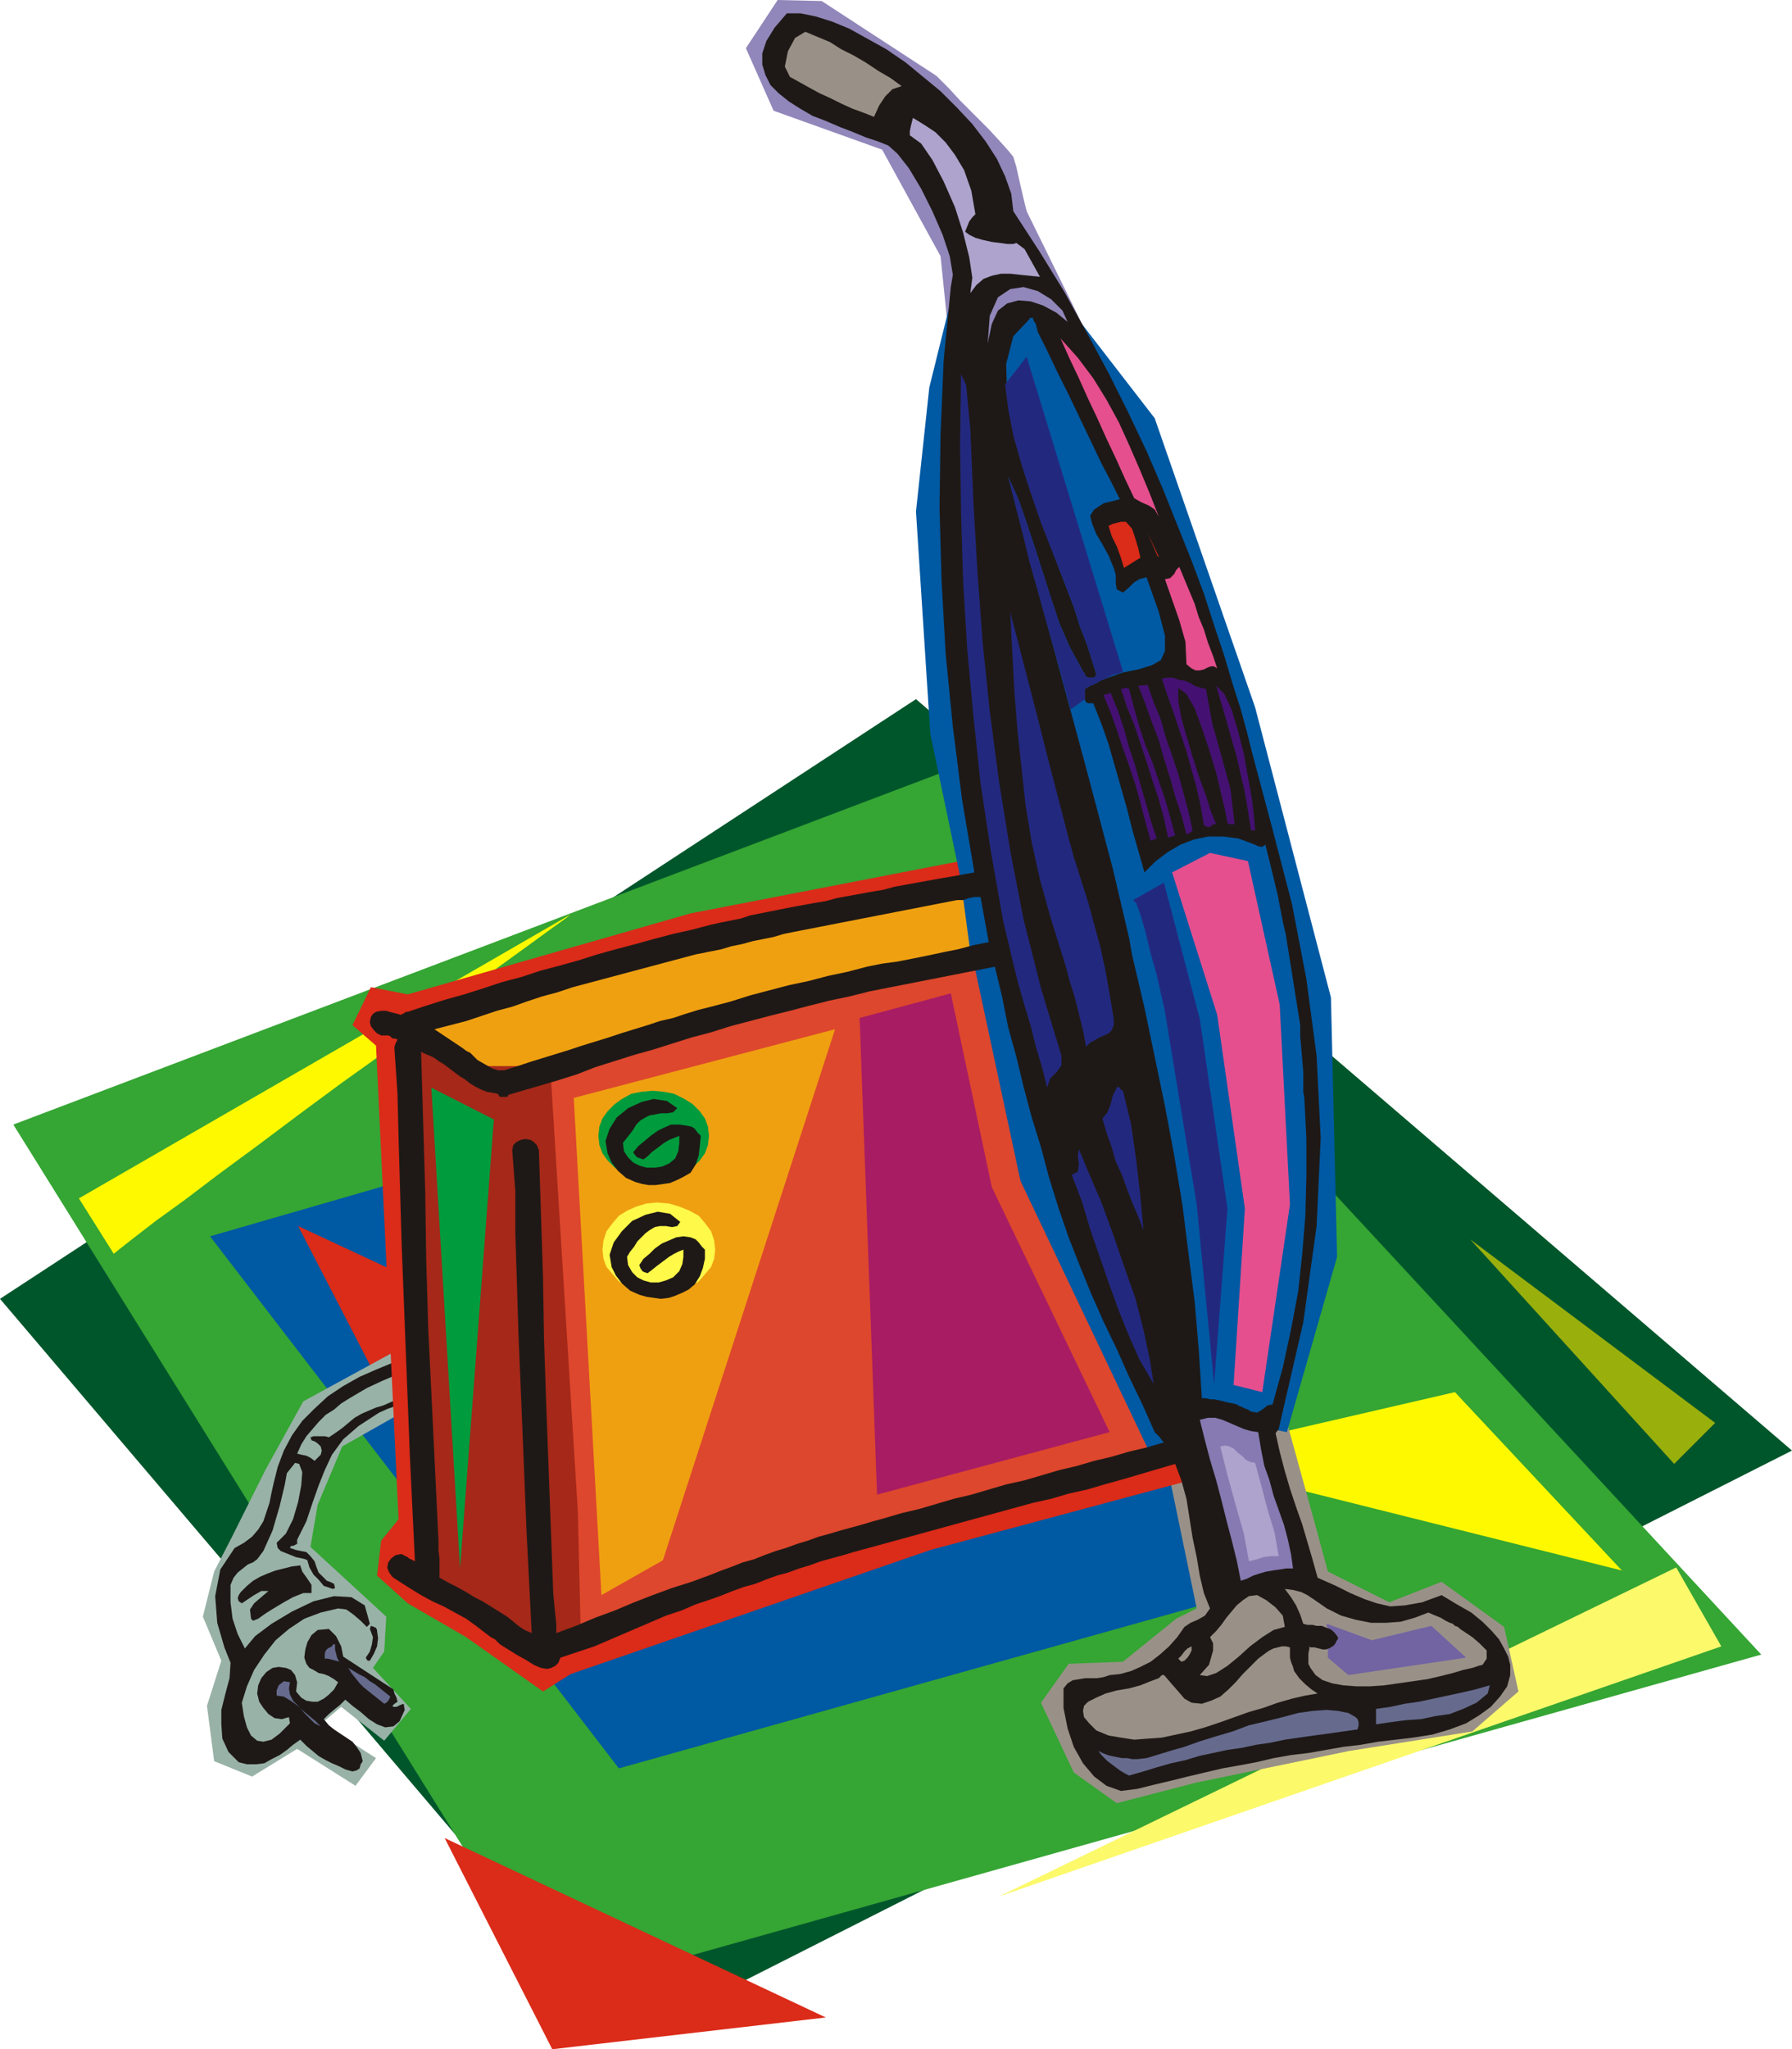 <svg xmlns="http://www.w3.org/2000/svg" fill-rule="evenodd" height="1.999in" preserveAspectRatio="none" stroke-linecap="round" viewBox="0 0 1749 1999" width="1.749in"><style>.pen1{stroke:none}.brush4{fill:#0059a3}.brush6{fill:#fff900}.brush7{fill:#db2b19}.brush9{fill:#999187}.brush10{fill:#9187ba}.brush12{fill:#1e1916}.brush13{fill:#666b8e}.brush14{fill:#efa011}.brush17{fill:#ada3cc}.brush18{fill:#23287f}.brush19{fill:#e54f8e}.brush20{fill:#441172}</style><path class="pen1" style="fill:#00562b" d="m0 1267 894-585 855 733-1135 574L0 1267z"/><path class="pen1" style="fill:#35a533" d="m13 1097 908-344 798 861-1178 331-528-848z"/><path class="pen1 brush4" d="m205 1206 644-186 430 516-675 189-399-519z"/><path class="pen1" style="fill:#fcf96b" d="m975 1850 661-321 44 77-705 244z"/><path class="pen1 brush6" d="m111 1223-34-54 480-277-5 4-14 10-22 16-29 21-33 25-38 28-40 30-42 30-42 31-40 30-38 28-33 25-29 21-22 17-14 11-5 4z"/><path class="pen1 brush7" d="m434 1793 105 206 267-31-372-175zm-143-597 106 205 267-31-373-174z"/><path class="pen1 brush6" d="m1583 1532-163-174-277 64 440 110z"/><path class="pen1" style="fill:#99af0c" d="m1634 1428 40-40-239-179 199 219z"/><path class="pen1 brush9" d="m1254 1380 29 105 13 48 60 30 51-20 61 44 14 63-45 39-120 19-150 31-77 20-42-30-32-68 27-38 53-2 52-42 20-10-34-164 16-42 104 17z"/><path class="pen1 brush10" d="m1062 328-60-122-2-8-4-17-4-18-3-10-4-5-8-9-12-13-14-14-14-14-11-12-9-9-3-3L802 1l-43-1-31 47 27 61 106 38 57 104 10 98 134-20z"/><path class="pen1" style="fill:#99b2a8" d="m560 1361-58-7-108 23-60 34-24 57-7 41 74 68-2 34-11 16 37 40-26 31-42-33-19 16 53 34-20 27-57-36-44 27-37-15-7-54 14-44-18-43 11-44 17-33 33-66 37-67 88-48 48-3 155 7-27 38z"/><path class="pen1 brush12" d="M537 1357h-9l-9-1h-20l-11 1h-11l-12 1-11 1-12 1-11 2-11 2-11 2-11 2-10 3-9 3-9 4-20 13-15 13-11 15-7 15-6 15-6 17-6 18-9 18v4l-2 1-2 1h-2l-1 2 6 2 5 1 5 1 4 4 4 5 2 6 2 5 5 5 3 3 3 1 4 2 1 4-2 1-3-1-3-1-3-1-5-6-5-5-4-7-2-7-2-1-4-1-5-1-5-2-5-2-5-2-3-3-1-5 9-9 7-14 5-17 3-16 1-13-3-8-4-1-8 10-2 11-5 21-7 24-9 20-3 4-3 4-4 3-5 2-5 4-5 4-4 5-3 7v17l2 16 5 15 7 14 10-12 16-12 20-12 21-10 20-5 17 1 13 8 5 18-3 3-6-6-7-6-7-5-8-1-17 4-16 6-15 10-13 11-11 14-10 15-7 16-5 16 2 13 3 11 4 8 6 5 6 1 8-2 8-6 10-10-1-6-7 2-7-1-6-4-5-6-4-6-2-8 1-8 3-7 5-6 6-4 6-1 7 1 5 2 4 5 2 7-1 9 5 6 5 3 6 1h5l6-3 5-4 5-5 4-7-4-3-5-3-5-2-5-1-5-3-4-2-3-4-2-6 1-8 2-7 4-7 6-5 11-1 7 7 5 10 2 10 49 32 1 4 2 4 1 4-3 2-1 1-1 1 1 1h3l4-2 3-1 1 6-5 11-6 5-8 1-8-3-8-5-8-7-8-6-7-6-5 5-5 4-6 5-5 5 5 6 5 4 6 4 6 4 6 4 4 5 4 6 2 8-2 3-1 4-3 2-4 1-7-2-6-3-7-3-6-3-7-4-6-5-6-5-6-6-7 5-6 5-7 5-8 4-7 4-8 1h-9l-8-2-10-10-6-13-1-14v-14l4-16 4-15 1-15-6-15-7-24-2-26 5-26 14-21 9-5 8-6 6-7 5-8 3-9 3-9 2-10 2-9 4-16 6-16 8-15 10-14 12-12 13-12 15-10 16-9 16-7 17-7 18-4 17-3 18-2 17 1 17 2 16 4 7 1 8 1h42l-15 3-14 2-13 1h-24l-11-1-11-1h-10l-11-1-11 1-11 1-13 3-13 4-14 6-15 7-17 10-8 5-7 6-8 5-7 7-6 7-6 7-5 8-4 9 4 1 5 1 4 2 4 3 3-3 3-3 1-4-1-4-3-3-3-2-3-1-1-3 3-1h11l4 1 6-4 7-5 6-5 6-5 7-4 7-3 7-3 7-2 9-4 10-3 10-3 10-2 9-2 10-2 11-2 10-1h10l10-1h11l10-1h21l11 1h10l3 6h-2z"/><path class="pen1 brush12" d="M304 1554h-8l-10 4-9 5-10 6-8 5-7 5-5 2-2-2-1-9 4-6 7-6 7-6h-7l-7 4-6 4-6 4-3-2-1-3 1-3 2-3 6-6 6-5 7-4 7-3 8-3 8-2 8-2 8-1 2 6 5 7 4 6v8zm64 37 1 7-1 8-3 7-4 7h-2l-1-1-1-2 4-6 2-7 1-7-3-8 1-3 3 1 2 1 1 2v1z"/><path class="pen1 brush13" d="M327 1604v5l1 4 1 4 2 4-3-1-4-1-4-1h-3v-5l1-3 2-2 2-1 2-1 1-2h2zm54 51-1 2-1 2-2 2-2 1-5-4-5-4-5-4-5-4-4-4-4-5-4-5-3-5 5 3 5 3 6 3 5 4 5 3 5 4 5 4 5 4zm-98-14-1 6 1 6 3 6 5 5 5 5 6 5 6 5 5 5-6-3-5-5-5-5-4-5-5-4-6-4-5-3-7-1v-5l2-5 5-4 6 1z"/><path class="pen1 brush7" d="m372 1503 17-21-22-462-23-20 18-37 36 7 276-79 351-68 159 615-276 74-351 121-27 17-75-53-57-33-30-27 4-34z"/><path class="pen1 brush4" d="m934 269-27 109-13 121 14 217 63 301 81 266 153 104 51 10 49-171-6-253-74-283-98-282-119-154-74 15z"/><path class="pen1 brush14" d="m388 996 95 65 101-35 242-61 152-23-9-66-1-21-230 43-241 71-109 27z"/><path class="pen1 brush4" d="m938 861 10 75 30-4-9-56-1-17v-4l-30 6z"/><path class="pen1" style="fill:#dd472d" d="m499 1057 30 557 114-52 282-86 240-65-75-131-95-296-11-55-178 37-269 74-38 17z"/><path class="pen1 brush4" d="m951 942 45 210 128 269 20-4 9-3-56-105-75-212-44-161-27 6z"/><path class="pen1" style="fill:#a52819" d="m389 1003 23 532 93 68 34 14 28-14-3-128-27-435h-72l-76-37z"/><path class="pen1 brush12" d="m1245 1398 3-4 24-104 13-94 4-86-4-80-10-75-14-73-19-73-20-75-5-20-6-22-8-25-8-27-10-30-10-31-12-32-14-35-14-35-16-37-18-38-19-38-21-39-22-40-24-39-26-40-2-17-6-17-8-17-11-17-13-17-15-16-16-16-17-14-17-14-19-13-18-10-18-10-17-7-16-5-15-3h-13l-12 14-8 13-4 12v11l3 10 5 10 8 8 10 8 11 7 12 7 13 5 14 6 13 5 12 5 12 4 10 4 9 8 11 14 12 20 11 22 10 23 7 21 3 18-2 12-7 72-3 72-1 71 2 72 4 71 7 71 9 71 12 71-11 2-11 2-12 2-11 2-11 2-11 2-11 2-11 3-12 2-11 2-11 2-11 2-11 3-12 2-11 2-11 2-10 2-10 2-10 2-10 2-9 3-10 2-10 2-9 2v26l10-2 10-3 10-2 11-3 10-2 10-2 10-3 10-2 159-31h6l6-2 5-1h6l2 11 2 11 2 11 2 11-15 3-15 4-15 3-14 3-15 3-15 3-15 2-15 3-19 5-19 4-19 5-19 4-19 5-19 5-19 6-19 5v25l19-6 19-5 19-5 20-5 19-5 20-5 19-4 20-5 122-24 7 29 6 30 8 29 7 29 8 30 9 29 8 30 9 29 10 29 11 28 11 27 12 27 13 27 12 27 13 27 12 27 2 2 3 3 2 3 2 2-17 5-17 4-17 5-17 4-17 5-17 4-17 5-17 5-18 4-17 5-17 5-17 4-17 5-17 5-17 4-17 5-11 3-10 3-11 3-11 3-10 3-11 3-11 4-10 3-11 4-10 3-11 4-10 4-11 3-10 4-11 4-10 4v24l11-4 10-4 11-4 11-3 10-4 11-4 11-3 11-4 10-3 11-4 11-3 11-3 10-3 11-3 11-3 11-3 142-39 18-4 17-5 18-4 17-5 18-5 17-5 17-5 17-5 6 16 5 18 3 19 3 19 4 19 3 18 4 17 6 15-5 7-7 4-7 3-6 4-7 10-8 9-9 8-9 7-10 5-9 4-11 3-10 1-6 2-6 1h-12l-6 1-6 1-5 3-4 5v19l4 20 6 18 9 16 11 13 12 9 14 5 16-2 16-4 17-4 16-4 17-4 17-4 17-3 16-3 17-4 17-3 17-2 17-3 17-3 17-2 17-3 17-2 17-2 19-3 17-5 16-6 13-8 11-8 9-10 7-10 3-11v-10l-2-8-4-8-5-9-7-8-9-9-11-9-14-8-15-9-19 7-17 3-14 1-13-3-12-4-14-6-14-7-18-8-5-18-5-17-5-17-6-17-6-18-5-17-5-19-4-18zM694 902l-19 5-18 4-19 5-18 5-19 5-18 5-19 6-18 5-19 5-18 6-19 5-18 6-19 6-18 5-19 6-18 6h-2l-1 1-2 1-2 1-3-1-4-1-4-1-3-1h-5l-5 1-3 2-2 3-1 5 1 4 3 4 3 3 4 2h7l2 1 1 1 1 1h2l3 1-1 2-1 2-1 3v2l3 44 1 42 3 104 4 103 4 103 5 104-2-1-2-1-2-1-1-1-2-1-2-1-2-1h-1l-5 1-4 3-3 4-1 5 1 3 1 2 2 3 2 2 14 9 13 8 11 6 11 5 11 6 11 6 11 8 13 10 4 2 5 5 8 5 8 5 9 5 8 5 7 3 6 1 4-1 4-2 3-3 2-5 33-11 14-6 14-6 14-6 14-6 14-6 15-5 14-6 15-5v-24l-19 7-19 6-19 7-18 7-19 8-19 7-19 8-19 7v-9l-1-9-1-10-1-11-7-188-2-60-1-61-2-61-2-62-2-5-3-3-3-2-5-1-5 1-4 2-3 3-1 5 3 40v40l3 97 4 97 4 99 5 98-7-3-6-4-6-5-5-4-8-5-8-5-8-5-8-4-8-5-9-5-8-4-9-5v-18l-1-9v-9l-10-207-2-68-1-67-2-68-2-67 4 2 5 2 4 2 4 3 5 3 4 3 4 3 4 3 4 3 5 3 5 4 5 3 6 3 5 2 6 1 5 1 1 2 1 1h7l1-1v-1l48-14 19-6 18-7 19-6 19-6 18-5 19-6 19-6 19-5v-25l-12 3-13 4-12 4-13 3-12 4-13 4-13 4-12 4-13 4-13 4-12 4-13 4-13 4-13 4-12 4-13 4h-6l-6-2-7-4-7-4-4-4-3-3-4-2-4-3-3-2-6-4-6-4-6-4-6-4 31-8 15-5 15-5 15-4 14-5 15-5 15-4 15-5 15-4 15-4 15-4 15-4 15-4 15-4 15-4 15-4 15-3v-26z"/><path class="pen1 brush9" d="m771 75 9 5 9 5 11 6 11 5 10 5 11 5 11 4 10 4 5-11 6-9 7-7 9-3-11-8-12-7-12-8-12-7-12-6-11-7-12-5-12-5-10 6-7 13-3 15 5 10z"/><path class="pen1 brush17" d="m947 286 6-8 7-6 8-3 9-2h9l9 1 10 1 10 1-5-9-5-9-5-9-8-6-3 1h-6l-7-1-8-1-9-2-7-2-6-3-4-3 2-5 2-5 3-4 3-3-4-23-7-20-9-15-9-12-10-10-9-6-8-5-5-3-1 4-1 4-1 5v4l11 8 11 16 11 21 11 25 8 25 6 24 3 20-2 15z"/><path class="pen1 brush18" d="m1036 1030-20-66-17-67-13-67-11-68-9-68-7-68-5-68-4-69-1-24-2-47-4-42-5-11-1 69 1 67 2 66 4 66 6 65 7 66 10 66 12 68 5 21 5 21 5 20 6 21 6 20 5 20 6 20 5 20 3-9 7-7 4-6v-9z"/><path class="pen1 brush10" d="m964 335 4-19 6-13 9-7 11-3 12 1 12 4 13 7 11 9-5-11-11-11-13-8-14-4-13 2-12 8-8 18-2 27z"/><path class="pen1 brush18" d="m1060 1021 4-4 4-2 5-3 5-2 4-2 3-3 2-5v-6l-4-24-4-23-5-23-6-22-6-22-7-22-7-22-6-22-7-27-7-27-7-27-7-28-7-27-7-27-7-27-7-27 2 39 2 38 3 38 4 37 4 37 6 36 8 36 10 36 5 16 5 16 5 16 4 15 5 16 4 16 4 16 3 16z"/><path class="pen1 brush4" d="M1067 686h-5l-2-1-1-2-1-3v-5l1-3 5-3 5-2 5-3 5-2 17-6 15-3 13-4 9-5 4-9v-15l-6-23-12-34-7 2-5 3-5 5-6 5-6-3-1-6v-8l-2-7-5-12-6-11-6-10-4-10-2-8 4-6 9-6 16-4-8-16-10-19-10-21-11-23-11-23-11-22-10-21-9-18-1-4-1-4-2-3-1-3h-3v1l-16 17-7 27 1 33 7 38 12 42 15 43 16 42 15 39 6 19 7 18 5 16 4 13-2 3h-6l-3-2v-1l-1-2-1-1-1-2-12-22-10-23-8-24-8-25-8-25-8-24-8-23-10-22 12 46 12 47 13 47 13 48 13 48 13 48 13 49 13 49 4 17 4 17 4 17 4 17 3 17 4 17 4 17 4 17 10 48 10 48 9 48 8 48 6 48 6 47 4 47 3 47h4l4 1h4l5 1 4 1 4 1 5 1 4 1h1v1l3 1 4 2 3 1 3 2 6 1 5-3 5-4 5-1 10-36 8-37 7-37 4-37 3-37 1-38v-38l-2-39-1-6v-19l-1-12-1-12-1-11v-11l-14-88-3-13-5-26-7-29-5-20-3 2h-2l-3-1-2-1-16-6-15-2h-15l-14 3-13 5-12 7-12 9-11 11-6-21-6-21-5-20-6-21-6-21-6-21-7-20-8-20z"/><path class="pen1 brush18" d="m1002 348 94 307-4 2-5 1-4 2-4 2-5 2-5 3-5 2-5 3v10l-14 10-8-29-8-29-8-28-8-29-8-28-7-29-7-27-7-28 10 22 8 23 8 24 8 25 8 25 8 24 10 23 12 22 1 2 1 1 1 2v1l3 2h6l2-3-4-13-5-16-7-18-6-19-10-26-11-28-11-28-10-29-9-28-8-28-5-26-3-24 21-27z"/><path class="pen1 brush9" d="m1263 1630-1-4-2-5-1-4v-10l-4-1h-4l-4 1-4 1-4 2-3 2-4 3-4 3-7 7-8 8-7 8-7 7-8 7-9 4-9 3-10-1-7-4-6-7-7-8-6-7-1-1h-2l-1 1-1 1-1 1-8 3-10 4-11 3-12 2-11 3-9 4-8 4-4 4-1 5 1 6 5 6 7 7 12 5 12 2 13 2 13-1 14-1 14-3 14-3 14-4 15-5 14-5 14-5 14-4 14-5 14-4 13-3 12-2-6-4-6-5-6-6-5-7z"/><path class="pen1 brush18" d="m1053 1121-1 7 1 8-1 7-6 3 10 26 8 27 9 26 9 26 9 25 10 25 11 25 14 24-4-25-6-28-8-31-11-31-11-32-11-30-12-28-10-24z"/><path class="pen1 brush13" d="m1102 1732 14-4 13-4 14-4 14-3 13-4 14-3 14-3 14-2 14-3 14-2 14-3 14-2 14-2 15-2 14-2 14-2 1-4v-3l-1-3-2-2-7-4-10-2-11-1-14 1-14 2-15 4-16 4-17 4-16 6-17 5-16 5-14 5-14 4-13 4-10 3-9 1h-5l-5-1h-5l-5-1-5-1-4-1-5-2-4-2 3 4 3 3 3 3 4 3 4 3 4 3 5 3 4 2z"/><path class="pen1 brush19" d="m1107 486 7 4 7 3 6 4 4 7-9-23-10-24-10-23-10-22-12-22-13-21-15-20-17-19 9 20 9 19 9 20 9 19 9 20 9 19 9 20 9 19z"/><path class="pen1 brush18" d="m1096 1064-2-1-1-2-2-1-1 1-4 8-2 8-3 8-5 6 4 14 5 14 4 14 6 13 5 14 5 13 6 14 5 13-3-33-4-35-5-35-8-33z"/><path class="pen1 brush20" d="m1123 820 6-2-6-18-5-18-5-17-5-18-6-18-5-18-6-18-7-17-7 2 7 17 6 17 6 18 6 17 6 18 5 18 5 19 5 18z"/><path class="pen1 brush7" d="m1097 554 16-10-2-9-3-10-3-9-6-7h-5l-4 1-4 1-4 2 3 10 5 10 4 11 3 10z"/><path class="pen1 brush20" d="m1140 817 7-2-5-18-5-18-6-17-6-18-7-17-6-18-5-18-5-19-2-1h-2l-2 1h-2l6 18 7 17 6 18 6 18 6 19 6 18 5 18 4 19z"/><path class="pen1 brush9" d="m1161 1614 1-2 1-2v-4l-4 2-3 3-3 4-3 3 3 3 3-1 3-3 2-3z"/><path class="pen1 brush20" d="m1158 814 2-1 2-1 1-1 1-1-4-18-5-19-5-18-6-18-6-17-5-18-7-17-6-17-9 1 7 18 6 17 7 18 5 18 6 19 5 18 6 18 5 19z"/><path class="pen1 brush7" d="m1131 543-11-23 10 23h1z"/><path class="pen1 brush9" d="m1254 1587-2-11-7-8-9-7-9-5-8 1-6 4-6 5-5 6-5 6-5 7-5 6-6 6 3 6v7l-2 7-2 7-9 10 7 1 9-3 11-7 11-9 11-10 12-9 11-7 11-3z"/><path class="pen1 brush20" d="m1175 805 4 2 3-1 2-2h3l-5-12-5-16-7-19-6-19-6-20-5-18-3-16v-13l8 6 8 14 7 19 7 21 7 23 5 21 4 17 2 11 2 1h5l-4-34-9-33-9-32-6-33-5-1-6-2-5-3-5-2-6-1-5-2h-6l-5 1 6 18 6 17 6 18 6 18 5 18 5 18 4 18 3 18z"/><path class="pen1" style="fill:#877ab2" d="m1231 1415-3-18-7-1-7-2-7-3-7-3-7-3-7-2h-7l-8 2 5 20 5 19 6 20 5 19 5 20 5 19 5 20 4 20 6-2 6-3 6-2 7-2 6-1 7-1 6-1h7l-2-14-3-14-4-15-5-14-5-14-4-15-5-14-3-15z"/><path class="pen1 brush17" d="m1225 1427-5-1-4-2-4-4-4-3-4-4-4-2-4-1-5 1 7 28 8 29 8 28 5 27 8-2 6-2 7-1h8l-4-23-7-23-6-23-6-22z"/><path class="pen1 brush19" d="m1188 652-4-12-5-13-4-13-5-12-4-13-5-12-5-12-5-12-3 3-2 4-4 4-5 1 7 20 7 20 6 21 1 22 5 4 4 2h4l4-1 4-2 3-1h3l3 2z"/><path class="pen1 brush20" d="M1221 810h4l-1-12-2-18-4-22-4-23-6-23-6-20-7-15-8-8 5 17 5 17 5 18 5 17 4 18 4 17 3 18 3 19z"/><path class="pen1 brush9" d="M1306 1597v2l-1 1-1 2-1 2-1 1-1 1-2 1-1 1-4 1h-3l-4-1-4-1h-4l-1-1v2l-1 5v10l2 4 5 7 7 5 9 3 11 2 13 1h13l14-1 14-2 14-2 14-2 13-3 12-3 10-3 9-2 6-2 4-1 2-3 2-3v-8l-7-7-7-6-6-4-6-4-2-2-3-1-2-2-3-1-4-2-5-3-5-2-7-3-13 5-14 4-14 1h-15l-15-3-14-4-14-7-13-9-6-4-6-3-8-2-8-1 6 8 5 8 4 9 3 9 4 1h5l4 1h5l5 2 4 1 4 4 3 4z"/><path class="pen1" style="fill:#7263a3" d="m1316 1634 115-17-34-31-58 14-44-16v3l3 2 3 2 2 2 3 4v2l-1 1-1 2-1 2-1 1-1 1-2 1-1 1h-2v9l20 17z"/><path class="pen1 brush13" d="m1343 1682 14-2 15-2 15-1 14-3 14-2 13-5 13-6 11-9 2-8-14 4-13 3-14 3-14 3-14 3-14 2-14 3-14 2v15z"/><path class="pen1 brush19" d="m1218 840 31 140 10 195-27 183-28-7 11-172-27-189-44-139 37-19 37 8z"/><path class="pen1 brush18" d="m1106 878 30-17 35 133 27 185-13 171-17-175-31-188-1-5-3-13-4-18-6-21-5-21-5-17-4-11-3-3z"/><path class="pen1" style="fill:#a81c63" d="m928 969 40 189 115 239-227 61-17-465 89-24z"/><path class="pen1 brush14" d="m560 1071 255-67-168 518-60 34-27-485z"/><path class="pen1" d="m421 1061 61 31-33 438-28-469zm216 3 11 1 10 2 10 5 8 5 7 7 5 7 3 8 1 9-1 9-3 8-5 7-7 7-8 5-10 4-10 3-11 1-11-1-10-3-9-4-7-5-7-7-5-7-3-8-1-9 1-9 3-8 5-7 7-7 7-5 9-5 10-2 11-1z" style="fill:#009b3d"/><path class="pen1 brush12" d="m640 1087-6 1-4 2-5 3-4 4-3 5-3 4-4 5-3 4 1 8 4 6 5 5 6 3 7 2h8l7-1 7-3 6-5 3-7 1-8v-7l-5 2-5 2-5 3-4 3-4 3-4 3-4 4-4 3-3-1-3-1-2-2-2-3 5-6 6-5 6-5 7-5 6-3 7-3h8l7 1 5 1 3 2 3 4 3 3-1 10-1 9-3 9-5 8-7 4-6 3-7 3-7 1-7 1h-7l-6-1-7-2-9-4-8-7-6-8-4-9-2-12 4-12 7-11 11-9 13-6 12-3 13 2 10 7-4 4-6 1h-6l-5 1z"/><path class="pen1" style="fill:#fff949" d="m641 1173 12 1 10 3 10 4 9 5 6 7 6 8 3 9 1 9-1 9-3 8-6 7-6 7-9 5-10 4-10 3-12 1-10-1-10-3-9-4-8-5-6-7-6-7-3-8-1-9 1-9 3-9 6-8 6-7 8-5 9-4 10-3 10-1z"/><path class="pen1 brush12" d="m644 1196-5 1-5 3-4 3-4 4-4 4-3 5-4 5-3 5 1 8 4 7 5 5 6 3 7 2h8l7-2 7-3 6-6 3-7 1-7v-7l-5 2-4 2-5 3-4 3-4 3-4 3-5 4-4 3-3-1-2-1-2-3-1-3 4-6 6-5 5-5 7-5 7-3 7-3 7-1 7 1 5 2 3 3 3 4 3 3v9l-2 9-3 8-5 8-6 5-6 3-7 3-6 2-8 1-7-1-7-1-7-2-9-4-8-7-6-8-4-8-2-12 4-12 8-11 10-10 13-6 12-3 12 2 10 8-3 4-5 1-6-1h-6z"/></svg>
